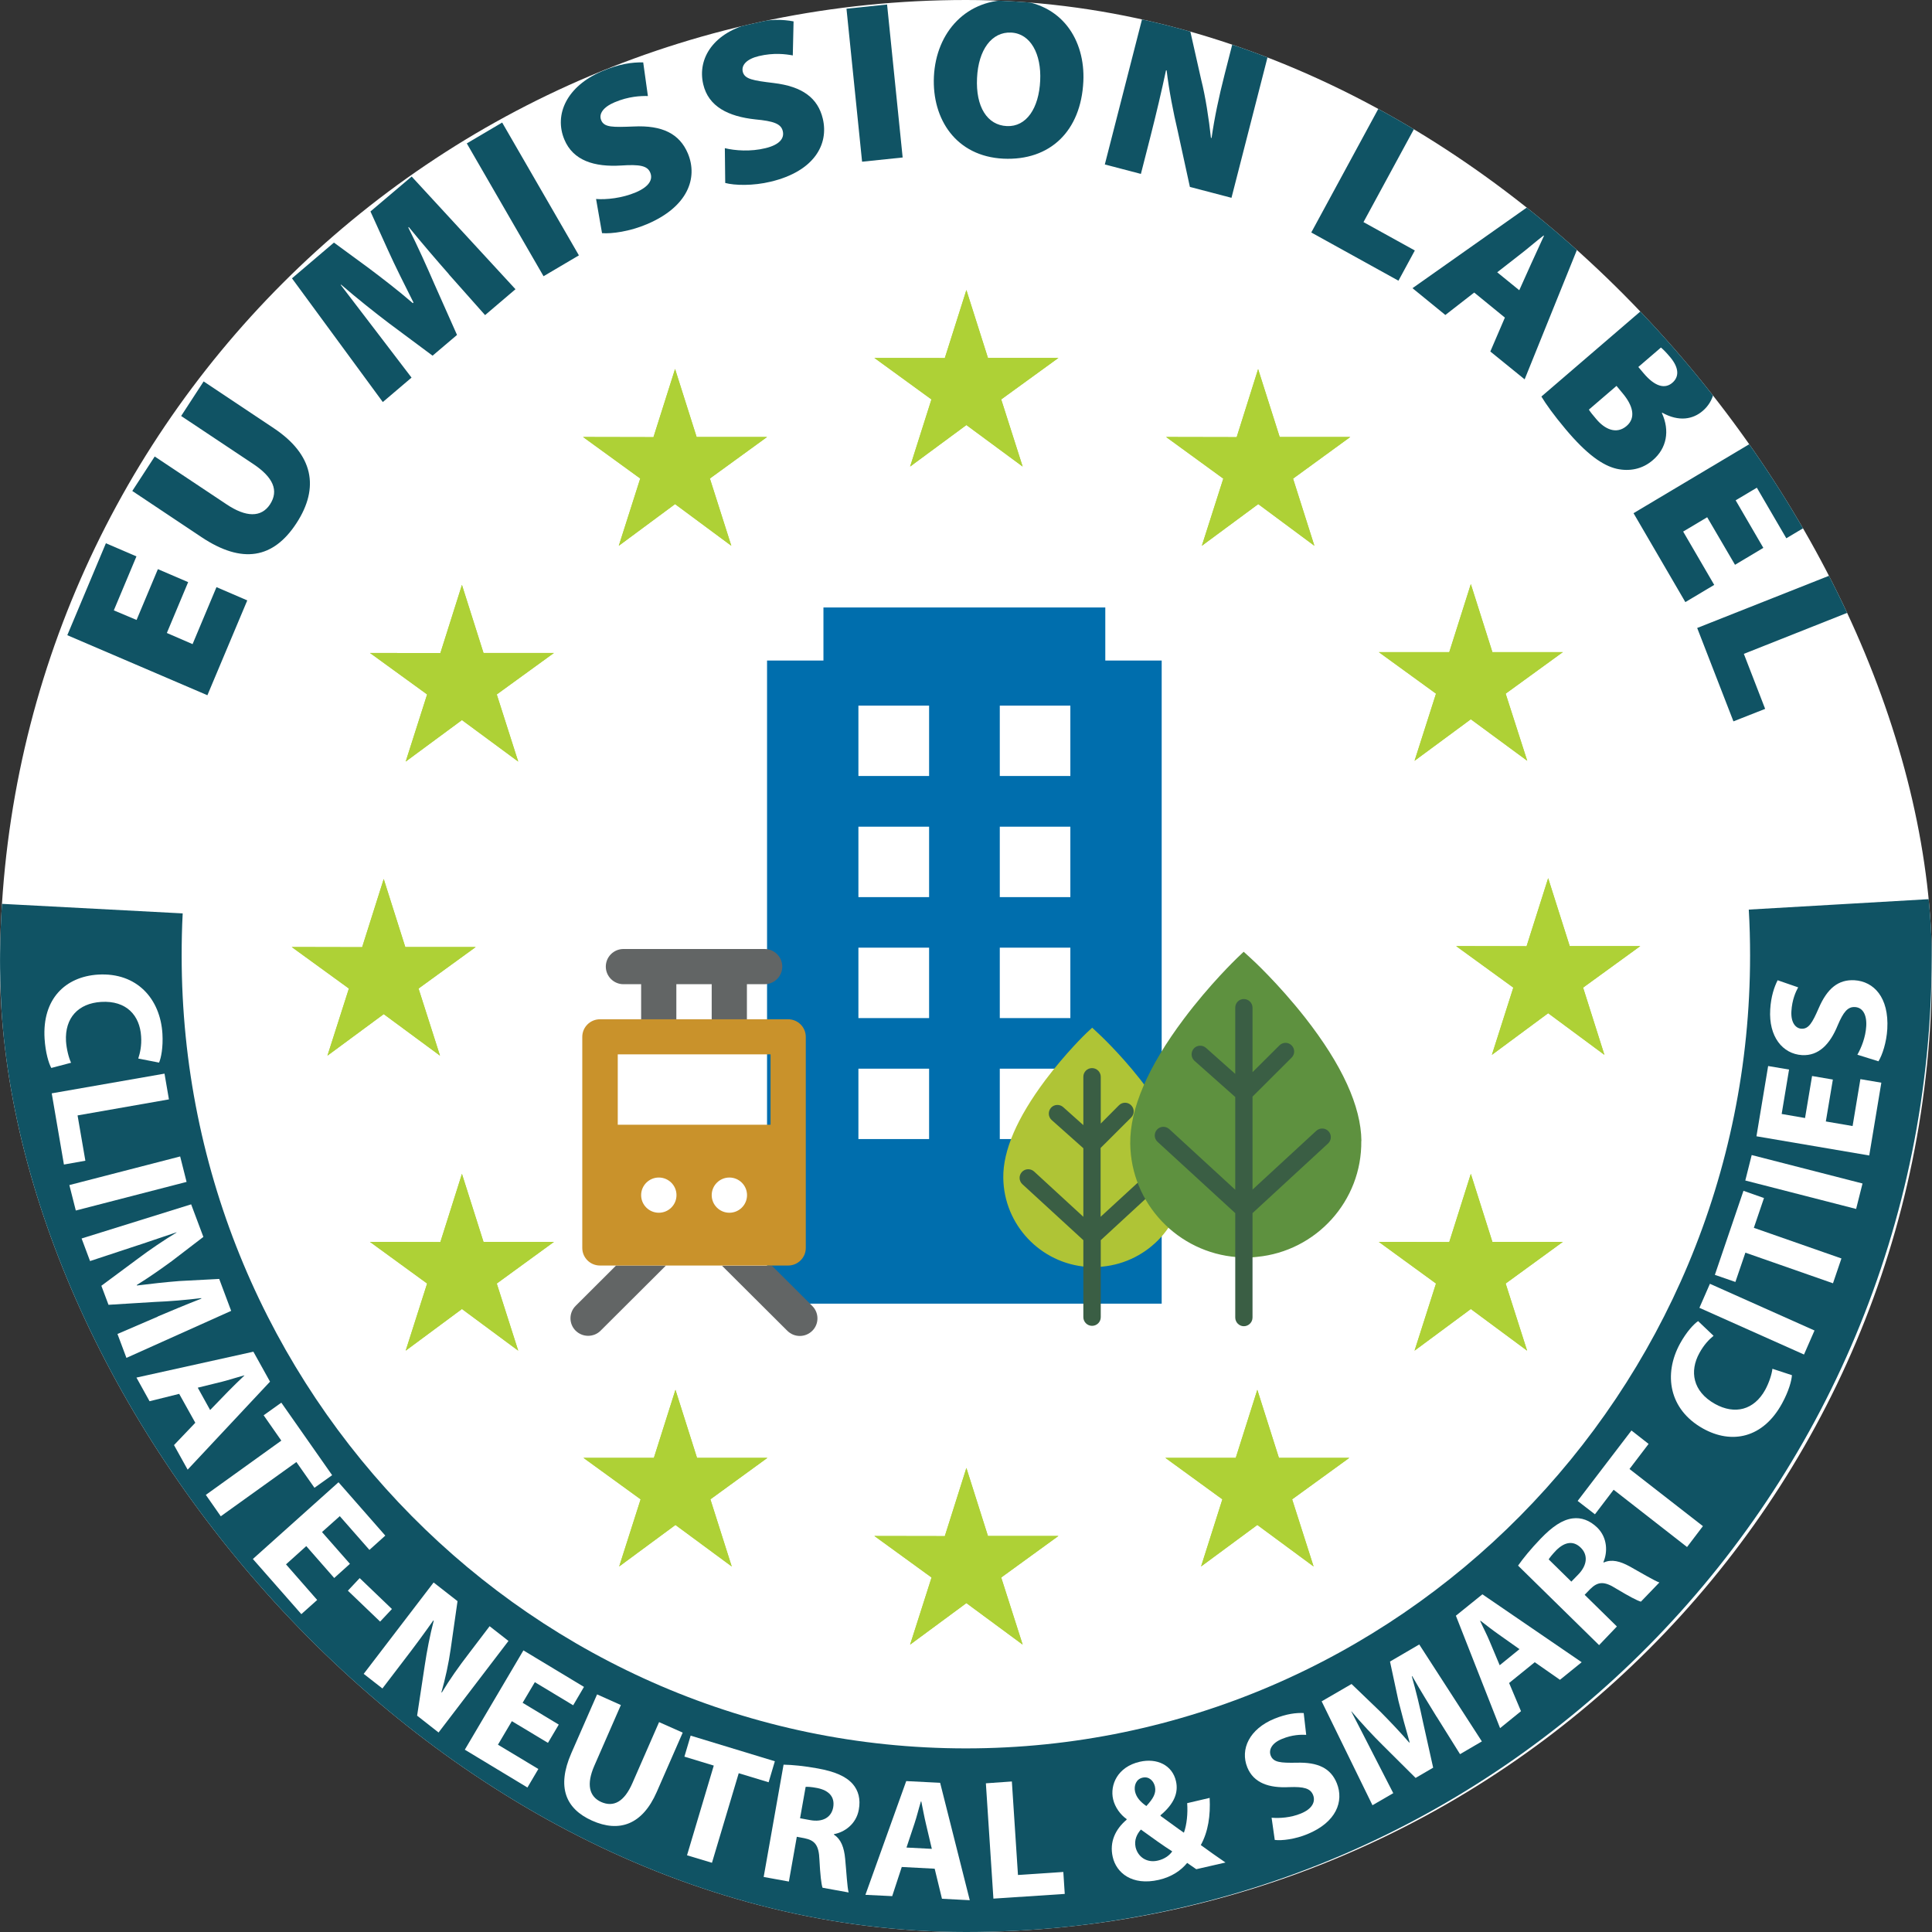 <svg width="80" height="80" viewBox="0 0 80 80" fill="none" xmlns="http://www.w3.org/2000/svg">
<rect x="0" y="0" width="80" height="80" fill="#333333" stroke="none"/>
<g clip-path="url(#clip0_2133_5605)">
<rect width="80" height="80" rx="40" fill="white"/>
<g clip-path="url(#clip1_2133_5605)">
<path d="M40 80C17.945 80 0 61.861 0 39.568C0 38.861 0.022 38.143 0.054 37.425L7.565 37.822C7.533 38.409 7.522 38.997 7.522 39.573C7.522 57.674 22.093 72.397 39.995 72.397C57.896 72.397 72.467 57.674 72.467 39.573C72.467 38.942 72.451 38.295 72.413 37.664L79.925 37.229C79.968 38.007 79.989 38.795 79.989 39.573C79.989 61.867 62.045 80.005 39.989 80.005L40 80Z" fill="#105364"/>
<path d="M37.686 19.319L40.016 17.6L42.346 19.319L41.458 16.539L43.826 14.821H40.909L40.016 12.009L39.123 14.826L36.207 14.821L38.569 16.539L37.686 19.319Z" fill="#AED136"/>
<path d="M25.623 22.599L27.953 20.874L30.282 22.599L29.395 19.814L31.762 18.095H28.846L27.953 15.278L27.059 18.101L24.143 18.095L26.511 19.814L25.623 22.599Z" fill="#AED136"/>
<path d="M19.128 24.219L18.235 27.042L15.319 27.037L17.686 28.755L16.799 31.535L19.128 29.816L21.458 31.535L20.57 28.755L22.938 27.037H20.021L19.128 24.219Z" fill="#AED136"/>
<path d="M15.889 41.993L18.219 43.712L17.331 40.933L19.699 39.214H16.782L15.889 36.397L14.996 39.22L12.08 39.214L14.447 40.933L13.559 43.712L15.889 41.993Z" fill="#AED136"/>
<path d="M20.021 51.424L19.128 48.607L18.235 51.43L15.319 51.424L17.686 53.148L16.799 55.928L19.128 54.203L21.458 55.928L20.57 53.148L22.938 51.424H20.021Z" fill="#AED136"/>
<path d="M28.862 60.366L27.969 57.548L27.076 60.366H24.159L26.527 62.084L25.639 64.864L27.969 63.145L30.299 64.864L29.416 62.084L31.778 60.366H28.862Z" fill="#AED136"/>
<path d="M40.909 63.602L40.016 60.785L39.123 63.607L36.207 63.602L38.574 65.321L37.686 68.1L40.016 66.381L42.346 68.1L41.458 65.321L43.826 63.602H40.909Z" fill="#AED136"/>
<path d="M52.957 60.366L52.063 57.548L51.17 60.366H48.254L50.616 62.084L49.734 64.864L52.063 63.145L54.393 64.864L53.505 62.084L55.873 60.366H52.957Z" fill="#AED136"/>
<path d="M61.797 51.424L60.904 48.607L60.011 51.43L57.094 51.424L59.462 53.148L58.574 55.928L60.904 54.203L63.234 55.928L62.346 53.148L64.713 51.424H61.797Z" fill="#AED136"/>
<path d="M67.92 39.176H64.999L64.106 36.364L63.212 39.182L60.296 39.176L62.663 40.895L61.776 43.679L64.106 41.955L66.435 43.679L65.553 40.895L67.92 39.176Z" fill="#AED136"/>
<path d="M58.574 31.502L60.904 29.783L63.239 31.502L62.346 28.723L64.713 27.004H61.797L60.904 24.186L60.011 27.004H57.094L59.462 28.723L58.574 31.502Z" fill="#AED136"/>
<path d="M52.096 15.283L51.208 18.101L48.286 18.095L50.654 19.819L49.766 22.599L52.101 20.874L54.426 22.599L53.543 19.819L55.911 18.095H52.989L52.096 15.283Z" fill="#AED136"/>
<path d="M45.768 27.352V25.155H34.097V27.352H31.762V53.981H48.103V27.352H45.768ZM38.472 47.166H35.545V44.251H38.472V47.166ZM38.472 42.157H35.545V39.241H38.472V42.157ZM38.472 37.147H35.545V34.232H38.472V37.147ZM38.472 32.133H35.545V29.218H38.472V32.133ZM44.321 47.166H41.399V44.251H44.321V47.166ZM44.321 42.157H41.399V39.241H44.321V42.157ZM44.321 37.147H41.399V34.232H44.321V37.147ZM44.321 32.133H41.399V29.218H44.321V32.133Z" fill="#006EAD"/>
<path d="M49.04 48.694C49.029 47.568 48.415 46.225 47.215 44.697C46.339 43.582 45.483 42.793 45.445 42.76L45.225 42.554L45.004 42.76C44.966 42.793 44.127 43.603 43.277 44.735C42.115 46.29 41.528 47.645 41.544 48.77C41.566 50.723 43.094 52.316 45.009 52.458C45.009 52.458 45.176 52.474 45.332 52.469C45.494 52.469 45.655 52.447 45.655 52.447C47.571 52.262 49.061 50.636 49.04 48.683" fill="#AFC436"/>
<path d="M48.05 48.596C47.915 48.449 47.689 48.444 47.544 48.574L45.574 50.385V47.535L46.839 46.273C46.979 46.132 46.979 45.909 46.839 45.768C46.699 45.626 46.473 45.626 46.333 45.768L45.58 46.524V44.587C45.58 44.392 45.418 44.228 45.219 44.228C45.02 44.228 44.859 44.386 44.859 44.587V46.589L44.025 45.844C43.88 45.713 43.648 45.724 43.519 45.871C43.39 46.018 43.401 46.246 43.546 46.377L44.859 47.546V50.385L42.819 48.509C42.674 48.378 42.448 48.384 42.314 48.531C42.179 48.678 42.19 48.901 42.335 49.036L44.859 51.353V54.541C44.859 54.736 45.02 54.9 45.219 54.9C45.418 54.9 45.58 54.742 45.58 54.541V51.353L48.033 49.091C48.179 48.955 48.189 48.732 48.055 48.585" fill="#3A5E44"/>
<path d="M25.817 39.296H31.66C32.063 39.296 32.392 39.622 32.392 40.025C32.392 40.427 32.063 40.754 31.66 40.754H30.928V42.211H29.47V40.754H28.006V42.211H26.548V40.754H25.817C25.413 40.754 25.085 40.427 25.085 40.025C25.085 39.622 25.413 39.296 25.817 39.296Z" fill="#626565"/>
<path d="M33.635 55.106C33.489 55.248 33.306 55.319 33.118 55.319C32.93 55.319 32.747 55.248 32.602 55.106L29.895 52.409H31.961L33.635 54.078C33.92 54.361 33.92 54.824 33.635 55.106Z" fill="#626565"/>
<path d="M27.576 52.403L24.869 55.101C24.73 55.242 24.541 55.313 24.353 55.313C24.165 55.313 23.982 55.242 23.836 55.101C23.551 54.818 23.551 54.356 23.836 54.073L25.51 52.403H27.576Z" fill="#626565"/>
<path d="M32.634 42.206H24.843C24.439 42.206 24.111 42.532 24.111 42.934V51.675C24.111 52.077 24.439 52.403 24.843 52.403H32.634C33.037 52.403 33.366 52.077 33.366 51.675V42.934C33.366 42.532 33.037 42.206 32.634 42.206ZM27.28 50.217C26.877 50.217 26.548 49.891 26.548 49.488C26.548 49.086 26.877 48.759 27.28 48.759C27.684 48.759 28.012 49.086 28.012 49.488C28.012 49.891 27.684 50.217 27.28 50.217ZM30.202 50.217C29.798 50.217 29.47 49.891 29.47 49.488C29.47 49.086 29.798 48.759 30.202 48.759C30.605 48.759 30.933 49.086 30.933 49.488C30.933 49.891 30.605 50.217 30.202 50.217ZM31.907 46.573H25.58V43.658H31.907V46.573Z" fill="#C9922B"/>
<path d="M56.373 47.242C56.357 45.806 55.572 44.093 54.044 42.14C52.924 40.715 51.832 39.709 51.784 39.671L51.498 39.41L51.219 39.676C51.176 39.72 50.099 40.748 49.013 42.2C47.528 44.179 46.785 45.914 46.801 47.35C46.828 49.841 48.776 51.87 51.224 52.055C51.224 52.055 51.434 52.071 51.638 52.071C51.843 52.071 52.053 52.044 52.053 52.044C54.496 51.81 56.4 49.733 56.368 47.242" fill="#5E913F"/>
<path d="M55.012 46.845C54.878 46.698 54.652 46.692 54.506 46.823L51.864 49.259V45.409L53.484 43.793C53.624 43.652 53.624 43.429 53.484 43.288C53.344 43.146 53.118 43.146 52.978 43.288L51.864 44.397V41.727C51.864 41.531 51.703 41.368 51.504 41.368C51.305 41.368 51.149 41.525 51.149 41.727V44.468L49.938 43.391C49.793 43.26 49.562 43.271 49.432 43.418C49.303 43.565 49.314 43.793 49.459 43.924L51.149 45.425V49.265L48.415 46.752C48.27 46.622 48.044 46.627 47.91 46.774C47.775 46.921 47.786 47.144 47.931 47.28L51.149 50.233V54.557C51.149 54.753 51.31 54.916 51.504 54.916C51.698 54.916 51.864 54.758 51.864 54.557V50.233L54.991 47.35C55.136 47.214 55.147 46.991 55.012 46.845Z" fill="#3A5E44"/>
<path d="M37.686 19.319L40.016 17.6L42.346 19.319L41.458 16.539L43.826 14.821H40.909L40.016 12.009L39.123 14.826L36.207 14.821L38.569 16.539L37.686 19.319Z" fill="#AED136"/>
<path d="M25.623 22.599L27.953 20.874L30.282 22.599L29.395 19.814L31.762 18.095H28.846L27.953 15.278L27.059 18.101L24.143 18.095L26.511 19.814L25.623 22.599Z" fill="#AED136"/>
<path d="M19.128 24.219L18.235 27.042L15.319 27.037L17.686 28.755L16.799 31.535L19.128 29.816L21.458 31.535L20.57 28.755L22.938 27.037H20.021L19.128 24.219Z" fill="#AED136"/>
<path d="M15.889 41.993L18.219 43.712L17.331 40.933L19.699 39.214H16.782L15.889 36.397L14.996 39.22L12.08 39.214L14.447 40.933L13.559 43.712L15.889 41.993Z" fill="#AED136"/>
<path d="M20.021 51.424L19.128 48.607L18.235 51.43L15.319 51.424L17.686 53.148L16.799 55.928L19.128 54.203L21.458 55.928L20.57 53.148L22.938 51.424H20.021Z" fill="#AED136"/>
<path d="M28.862 60.366L27.969 57.548L27.076 60.366H24.159L26.527 62.084L25.639 64.864L27.969 63.145L30.299 64.864L29.416 62.084L31.778 60.366H28.862Z" fill="#AED136"/>
<path d="M40.909 63.602L40.016 60.785L39.123 63.607L36.207 63.602L38.574 65.321L37.686 68.1L40.016 66.381L42.346 68.1L41.458 65.321L43.826 63.602H40.909Z" fill="#AED136"/>
<path d="M52.957 60.366L52.063 57.548L51.17 60.366H48.254L50.616 62.084L49.734 64.864L52.063 63.145L54.393 64.864L53.505 62.084L55.873 60.366H52.957Z" fill="#AED136"/>
<path d="M61.797 51.424L60.904 48.607L60.011 51.43L57.094 51.424L59.462 53.148L58.574 55.928L60.904 54.203L63.234 55.928L62.346 53.148L64.713 51.424H61.797Z" fill="#AED136"/>
<path d="M67.92 39.176H64.999L64.106 36.364L63.212 39.182L60.296 39.176L62.663 40.895L61.776 43.679L64.106 41.955L66.435 43.679L65.553 40.895L67.92 39.176Z" fill="#AED136"/>
<path d="M58.574 31.502L60.904 29.783L63.239 31.502L62.346 28.723L64.713 27.004H61.797L60.904 24.186L60.011 27.004H57.094L59.462 28.723L58.574 31.502Z" fill="#AED136"/>
<path d="M52.096 15.283L51.208 18.101L48.286 18.095L50.654 19.819L49.766 22.599L52.101 20.874L54.426 22.599L53.543 19.819L55.911 18.095H52.989L52.096 15.283Z" fill="#AED136"/>
<path d="M2.125 44.223C2.018 44.033 1.883 43.592 1.846 43.01C1.743 41.357 2.712 40.443 4.057 40.356C5.671 40.258 6.64 41.362 6.726 42.809C6.758 43.369 6.672 43.804 6.586 44L5.725 43.832C5.8 43.603 5.87 43.293 5.843 42.912C5.79 42.053 5.241 41.422 4.186 41.487C3.239 41.547 2.68 42.151 2.733 43.114C2.755 43.44 2.846 43.799 2.943 44.006L2.12 44.223H2.125Z" fill="white"/>
<path d="M6.812 44.457L6.995 45.523L3.212 46.187L3.535 48.063L2.647 48.221L2.142 45.273L6.812 44.457Z" fill="white"/>
<path d="M7.46 47.886L2.872 49.071L3.139 50.125L7.726 48.94L7.46 47.886Z" fill="white"/>
<path d="M6.532 54.513C7.059 54.29 7.694 54.024 8.335 53.774V53.752C7.711 53.828 7.011 53.888 6.425 53.91L4.493 54.029L4.197 53.241L5.73 52.104C6.193 51.756 6.769 51.364 7.307 51.038V51.027C6.694 51.228 6.005 51.473 5.44 51.653L3.729 52.218L3.379 51.283L7.915 49.869L8.421 51.218L7.108 52.224C6.645 52.561 6.15 52.909 5.666 53.208V53.23C6.231 53.159 6.877 53.088 7.425 53.045L9.077 52.958L9.572 54.28L5.235 56.227L4.864 55.237L6.532 54.519V54.513Z" fill="white"/>
<path d="M7.42 57.717L6.193 58.022L5.65 57.043L10.492 55.971L11.181 57.211L7.77 60.855L7.205 59.838L8.087 58.914L7.42 57.717ZM8.706 58.381L9.438 57.625C9.642 57.413 9.906 57.162 10.116 56.961V56.95C9.831 57.026 9.481 57.141 9.206 57.211L8.189 57.461L8.701 58.386L8.706 58.381Z" fill="white"/>
<path d="M11.649 59.653L10.917 58.604L11.649 58.081L13.753 61.084L13.021 61.606L12.273 60.54L9.142 62.786L8.523 61.9L11.649 59.653Z" fill="white"/>
<path d="M13.839 65.342L12.682 64.021L11.843 64.777L13.134 66.251L12.478 66.838L10.471 64.554L14.017 61.377L15.954 63.586L15.297 64.178L14.07 62.781L13.333 63.439L14.49 64.755L13.839 65.342Z" fill="white"/>
<path d="M14.894 65.346L14.405 65.867L15.74 67.147L16.229 66.626L14.894 65.346Z" fill="white"/>
<path d="M15.055 69.318L17.955 65.527L18.945 66.3L18.66 68.296C18.579 68.867 18.44 69.514 18.278 70.074L18.294 70.085C18.622 69.541 18.994 69.014 19.43 68.448L20.274 67.338L21.055 67.948L18.16 71.739L17.272 71.042L17.589 68.954C17.675 68.377 17.805 67.697 17.961 67.105H17.939C17.579 67.616 17.18 68.16 16.707 68.774L15.835 69.916L15.055 69.307V69.318Z" fill="white"/>
<path d="M22.69 72.168L21.195 71.27L20.619 72.244L22.292 73.25L21.84 74.017L19.247 72.451L21.673 68.339L24.181 69.851L23.734 70.612L22.147 69.655L21.641 70.509L23.137 71.412L22.69 72.168Z" fill="white"/>
<path d="M25.709 70.602L24.606 73.125C24.278 73.881 24.391 74.387 24.891 74.616C25.408 74.844 25.849 74.61 26.188 73.832L27.291 71.309L28.27 71.744L27.194 74.202C26.602 75.556 25.644 75.894 24.514 75.388C23.422 74.898 23.046 74.001 23.654 72.603L24.724 70.161L25.709 70.602Z" fill="white"/>
<path d="M29.556 73.109L28.34 72.739L28.598 71.869L32.085 72.93L31.827 73.8L30.589 73.425L29.481 77.134L28.448 76.824L29.556 73.109Z" fill="white"/>
<path d="M32.446 73.071C32.795 73.076 33.306 73.125 33.866 73.228C34.56 73.354 35.023 73.549 35.308 73.87C35.545 74.142 35.642 74.501 35.561 74.936C35.453 75.54 34.958 75.872 34.533 75.948V75.97C34.829 76.16 34.953 76.508 34.996 76.965C35.05 77.525 35.082 78.167 35.141 78.363L34.06 78.167C34.006 78.02 33.963 77.618 33.931 77.008C33.909 76.399 33.737 76.204 33.312 76.117L32.994 76.057L32.666 77.911L31.622 77.721L32.446 73.071ZM33.129 75.29L33.543 75.366C34.071 75.464 34.426 75.252 34.501 74.838C34.576 74.403 34.323 74.137 33.844 74.039C33.592 73.99 33.441 73.984 33.36 73.99L33.129 75.29Z" fill="white"/>
<path d="M37.342 77.302L36.944 78.515L35.835 78.461L37.525 73.751L38.929 73.822L40.156 78.684L39.005 78.624L38.703 77.379L37.347 77.308L37.342 77.302ZM38.585 76.557L38.343 75.529C38.273 75.241 38.208 74.882 38.149 74.594H38.133C38.047 74.871 37.961 75.23 37.869 75.502L37.536 76.503L38.58 76.557H38.585Z" fill="white"/>
<path d="M40.823 73.843L41.899 73.767L42.152 77.639L44.03 77.514L44.089 78.423L41.135 78.618L40.823 73.843Z" fill="white"/>
<path d="M49.535 77.4C49.416 77.319 49.298 77.237 49.158 77.139C48.91 77.444 48.528 77.716 47.985 77.841C46.866 78.097 46.22 77.542 46.075 76.889C45.935 76.275 46.182 75.747 46.651 75.35V75.323C46.398 75.149 46.166 74.833 46.091 74.501C45.956 73.914 46.269 73.163 47.194 72.951C47.904 72.788 48.544 73.087 48.695 73.756C48.803 74.23 48.62 74.692 48.055 75.165V75.192C48.389 75.426 48.749 75.704 49.023 75.888C49.142 75.557 49.19 75.094 49.158 74.665L50.089 74.447C50.126 75.181 50.03 75.84 49.723 76.4C50.051 76.639 50.385 76.878 50.745 77.123L49.535 77.4ZM47 74.186C47.054 74.42 47.21 74.605 47.468 74.784C47.754 74.474 47.883 74.251 47.824 73.979C47.775 73.756 47.587 73.544 47.312 73.609C47.043 73.669 46.947 73.941 47 74.186ZM48.539 76.661C48.184 76.438 47.716 76.1 47.242 75.758C47.081 75.943 46.957 76.182 47.022 76.487C47.113 76.884 47.484 77.156 47.953 77.041C48.227 76.976 48.431 76.824 48.539 76.661Z" fill="white"/>
<path d="M52.655 75.268C52.978 75.296 53.446 75.268 53.866 75.094C54.323 74.909 54.485 74.616 54.372 74.327C54.259 74.05 53.99 73.979 53.382 74.001C52.548 74.045 51.913 73.832 51.649 73.185C51.343 72.429 51.735 71.592 52.774 71.167C53.269 70.966 53.678 70.917 53.984 70.934L54.087 71.836C53.877 71.826 53.516 71.826 53.086 72.005C52.655 72.179 52.526 72.462 52.618 72.696C52.731 72.979 53.027 73 53.683 72.99C54.576 72.962 55.104 73.218 55.356 73.843C55.652 74.588 55.34 75.453 54.135 75.948C53.635 76.155 53.086 76.226 52.785 76.188L52.655 75.274V75.268Z" fill="white"/>
<path d="M59.489 71.091C59.188 70.602 58.822 70.009 58.477 69.405L58.461 69.416C58.633 70.02 58.8 70.71 58.919 71.287L59.344 73.196L58.617 73.62L57.261 72.271C56.847 71.863 56.373 71.352 55.965 70.868H55.954C56.25 71.45 56.594 72.097 56.863 72.636L57.692 74.251L56.831 74.751L54.727 70.449L55.965 69.731L57.159 70.879C57.563 71.287 57.982 71.727 58.353 72.157L58.37 72.146C58.214 71.602 58.041 70.971 57.907 70.433L57.557 68.801L58.768 68.094L61.361 72.108L60.457 72.636L59.489 71.086V71.091Z" fill="white"/>
<path d="M62.486 69.682L62.981 70.857L62.115 71.559L60.285 66.903L61.383 66.017L65.494 68.829L64.595 69.557L63.551 68.829L62.491 69.688L62.486 69.682ZM62.922 68.29L62.061 67.681C61.819 67.512 61.533 67.289 61.302 67.11L61.291 67.121C61.41 67.387 61.582 67.713 61.69 67.98L62.099 68.954L62.916 68.29H62.922Z" fill="white"/>
<path d="M62.862 64.826C63.062 64.537 63.39 64.135 63.788 63.721C64.278 63.21 64.697 62.927 65.122 62.873C65.478 62.829 65.822 62.949 66.139 63.254C66.57 63.678 66.57 64.282 66.392 64.684L66.408 64.7C66.737 64.553 67.086 64.646 67.484 64.864C67.969 65.135 68.518 65.462 68.711 65.527L67.947 66.321C67.797 66.283 67.442 66.093 66.925 65.783C66.414 65.456 66.156 65.494 65.843 65.804L65.617 66.038L66.952 67.349L66.215 68.121L62.862 64.831V64.826ZM65.063 65.494L65.359 65.19C65.73 64.804 65.757 64.385 65.461 64.091C65.149 63.781 64.789 63.846 64.439 64.195C64.256 64.385 64.17 64.505 64.127 64.57L65.063 65.489V65.494Z" fill="white"/>
<path d="M66.817 61.687L66.043 62.704L65.327 62.15L67.555 59.234L68.265 59.789L67.474 60.828L70.514 63.194L69.857 64.059L66.817 61.687Z" fill="white"/>
<path d="M74.2 56.94C74.189 57.163 74.07 57.603 73.791 58.114C73 59.561 71.698 59.811 70.519 59.153C69.104 58.364 68.873 56.901 69.567 55.634C69.836 55.145 70.137 54.824 70.315 54.704L70.955 55.313C70.772 55.46 70.552 55.688 70.369 56.026C69.954 56.776 70.089 57.614 71.009 58.131C71.838 58.593 72.634 58.386 73.097 57.543C73.253 57.255 73.366 56.907 73.392 56.678L74.205 56.945L74.2 56.94Z" fill="white"/>
<path d="M70.804 53.159L70.369 54.154L74.7 56.088L75.135 55.093L70.804 53.159Z" fill="white"/>
<path d="M72.273 51.87L71.859 53.083L71.009 52.789L72.193 49.309L73.043 49.608L72.623 50.842L76.25 52.11L75.9 53.138L72.273 51.87Z" fill="white"/>
<path d="M72.534 47.828L72.269 48.882L76.858 50.06L77.123 49.006L72.534 47.828Z" fill="white"/>
<path d="M75.895 44.702L75.604 46.437L76.712 46.627L77.035 44.685L77.902 44.832L77.401 47.846L72.731 47.051L73.215 44.142L74.081 44.288L73.775 46.127L74.743 46.295L75.034 44.555L75.895 44.702Z" fill="white"/>
<path d="M76.912 43.669C77.073 43.386 77.251 42.95 77.277 42.488C77.304 41.993 77.116 41.716 76.809 41.7C76.513 41.683 76.33 41.901 76.094 42.461C75.776 43.239 75.308 43.728 74.619 43.69C73.812 43.641 73.231 42.923 73.301 41.797C73.333 41.259 73.468 40.867 73.608 40.59L74.458 40.884C74.356 41.069 74.205 41.401 74.178 41.874C74.151 42.341 74.35 42.581 74.592 42.597C74.894 42.613 75.044 42.352 75.308 41.748C75.663 40.922 76.126 40.552 76.793 40.59C77.584 40.639 78.224 41.292 78.149 42.608C78.117 43.157 77.945 43.685 77.783 43.946L76.912 43.674V43.669Z" fill="white"/>
<path d="M7.791 24.105L6.909 26.21L7.974 26.672L8.964 24.312L10.239 24.861L8.588 28.788L2.787 26.302L4.385 22.495L5.65 23.039L4.713 25.274L5.655 25.671L6.538 23.567L7.791 24.105Z" fill="#105364"/>
<path d="M6.403 18.9L9.384 20.885C10.18 21.418 10.815 21.44 11.181 20.885C11.552 20.314 11.316 19.765 10.482 19.21L7.501 17.225L8.432 15.794L11.337 17.731C12.962 18.813 13.247 20.178 12.273 21.668C11.321 23.126 10.035 23.371 8.34 22.239L5.478 20.33L6.408 18.9H6.403Z" fill="#105364"/>
<path d="M18.585 11.351C18.106 10.807 17.552 10.165 16.928 9.404L16.906 9.42C17.294 10.192 17.697 11.09 17.988 11.764L18.924 13.869L17.912 14.728L16.099 13.379C15.539 12.955 14.786 12.357 14.124 11.786L14.108 11.797C14.652 12.509 15.222 13.254 15.663 13.831L17.041 15.636L15.851 16.648L12.09 11.525L13.828 10.045L15.238 11.079C15.819 11.514 16.503 12.041 17.094 12.553L17.121 12.525C16.766 11.818 16.352 10.997 16.067 10.361L15.34 8.756L17.046 7.31L21.345 11.976L20.086 13.048L18.579 11.351H18.585Z" fill="#105364"/>
<path d="M20.793 5.074L19.329 5.938L22.507 11.438L23.971 10.574L20.793 5.074Z" fill="#105364"/>
<path d="M24.676 8.24C25.106 8.273 25.757 8.207 26.333 7.963C26.866 7.734 27.049 7.44 26.925 7.147C26.807 6.858 26.478 6.804 25.73 6.853C24.601 6.924 23.729 6.646 23.368 5.776C22.938 4.743 23.465 3.573 24.929 2.948C25.628 2.649 26.172 2.573 26.634 2.584L26.828 3.976C26.532 3.97 26.032 3.987 25.445 4.237C24.972 4.438 24.783 4.721 24.896 4.982C25.02 5.281 25.381 5.27 26.231 5.238C27.431 5.178 28.141 5.542 28.485 6.358C28.905 7.37 28.485 8.566 26.785 9.284C26.085 9.583 25.332 9.687 24.929 9.654L24.681 8.234L24.676 8.24Z" fill="#105364"/>
<path d="M30.014 6.135C30.433 6.238 31.084 6.287 31.698 6.135C32.263 5.999 32.489 5.738 32.413 5.428C32.343 5.123 32.026 5.014 31.278 4.944C30.153 4.824 29.335 4.411 29.12 3.492C28.862 2.398 29.572 1.332 31.122 0.963C31.859 0.783 32.408 0.799 32.86 0.886L32.828 2.295C32.537 2.241 32.042 2.175 31.423 2.322C30.923 2.442 30.691 2.692 30.756 2.969C30.831 3.279 31.186 3.334 32.031 3.437C33.226 3.579 33.866 4.057 34.071 4.917C34.323 5.983 33.71 7.092 31.918 7.522C31.181 7.701 30.417 7.68 30.03 7.576L30.014 6.129V6.135Z" fill="#105364"/>
<path d="M36.732 0.186L35.051 0.361L35.697 6.696L37.377 6.521L36.732 0.186Z" fill="#105364"/>
<path d="M44.859 3.372C44.762 5.422 43.487 6.662 41.544 6.57C39.591 6.472 38.59 4.938 38.671 3.176C38.757 1.327 40.032 -0.087 41.959 0.005C43.987 0.103 44.94 1.675 44.859 3.372ZM40.457 3.231C40.398 4.422 40.877 5.183 41.69 5.221C42.502 5.259 43.019 4.481 43.072 3.339C43.126 2.246 42.68 1.387 41.867 1.349C41.065 1.311 40.511 2.061 40.457 3.231Z" fill="#105364"/>
<path d="M45.747 6.815L47.328 0.647L49.255 1.153L49.739 3.302C49.917 4.003 50.056 4.917 50.143 5.711H50.169C50.288 4.879 50.471 4.009 50.708 3.084L51.079 1.632L52.575 2.023L50.993 8.191L49.271 7.74L48.765 5.417C48.588 4.667 48.405 3.742 48.308 2.915H48.281C48.103 3.753 47.883 4.689 47.63 5.684L47.242 7.201L45.747 6.81V6.815Z" fill="#105364"/>
<path d="M57.326 4.041L58.811 4.862L56.459 9.197L58.585 10.372L57.907 11.623L54.297 9.627L57.326 4.041Z" fill="#105364"/>
<path d="M61.038 12.118L59.849 13.043L58.488 11.933L63.869 8.137L65.617 9.556L63.132 15.708L61.711 14.555L62.314 13.151L61.049 12.118H61.038ZM62.911 12.015L63.395 10.938C63.546 10.601 63.772 10.117 63.933 9.763L63.917 9.752C63.61 9.986 63.207 10.339 62.911 10.562L61.996 11.275L62.906 12.015H62.911Z" fill="#105364"/>
<path d="M68.539 12.379C68.835 12.629 69.427 13.233 69.927 13.826C70.508 14.516 70.81 14.962 70.939 15.512C71.084 16.034 70.971 16.616 70.508 17.013C70.105 17.361 69.524 17.475 68.83 17.089L68.814 17.1C69.153 17.84 69.013 18.563 68.442 19.052C67.996 19.439 67.458 19.526 66.941 19.411C66.36 19.275 65.698 18.808 64.826 17.769C64.332 17.181 64.009 16.725 63.826 16.42L68.534 12.373L68.539 12.379ZM65.79 16.959C65.854 17.062 65.951 17.181 66.091 17.345C66.451 17.78 66.936 17.997 67.355 17.638C67.759 17.29 67.603 16.779 67.194 16.29L66.936 15.979L65.795 16.959H65.79ZM67.84 15.196L68.06 15.457C68.528 16.012 68.943 16.116 69.249 15.849C69.535 15.604 69.529 15.234 69.163 14.794C68.98 14.576 68.867 14.467 68.776 14.391L67.845 15.191L67.84 15.196Z" fill="#105364"/>
<path d="M71.843 23.387L70.691 21.418L69.696 22.011L70.982 24.219L69.787 24.932L67.641 21.25L73.07 18.014L75.152 21.582L73.968 22.289L72.747 20.195L71.87 20.717L73.016 22.686L71.843 23.387Z" fill="#105364"/>
<path d="M76.142 23.681L76.761 25.269L72.209 27.075L73.091 29.353L71.778 29.87L70.277 26.003L76.142 23.681Z" fill="#105364"/>
</g>
</g>
<defs>
<clipPath id="clip0_2133_5605">
<rect width="80" height="80" rx="40" fill="white"/>
</clipPath>
<clipPath id="clip1_2133_5605">
<rect width="80" height="80" fill="white"/>
</clipPath>
</defs>
</svg>
